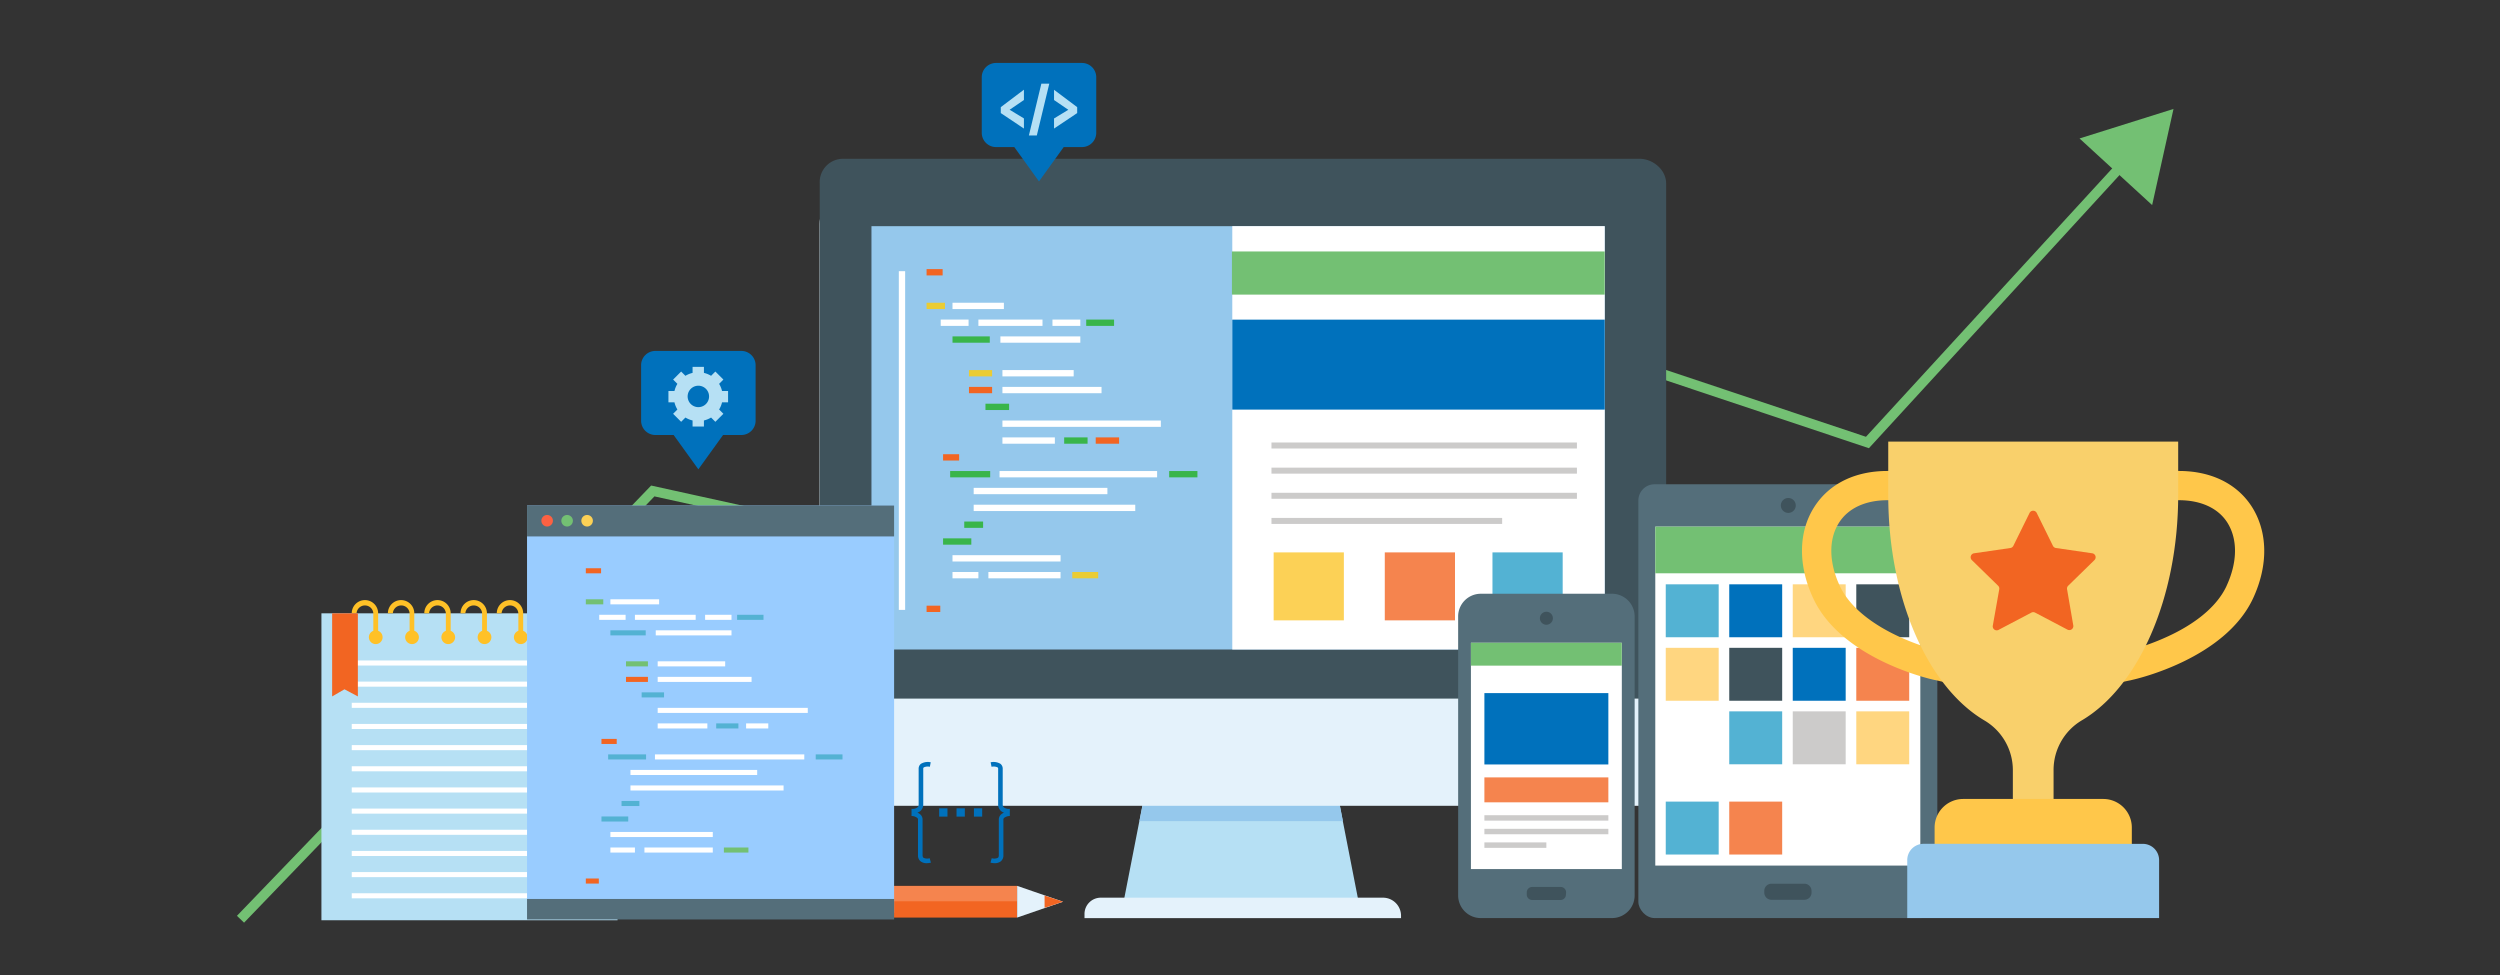 <svg xmlns="http://www.w3.org/2000/svg" viewBox="0 0 700 273"><rect x="0" y="0" width="700" height="273" fill="#333333" stroke="none"/><defs><style>.cls-1{fill:none;stroke:#73c073;stroke-miterlimit:10;stroke-width:2.77px;}.cls-2{fill:#73c073;}.cls-3{fill:#b6e0f4;}.cls-4{fill:#ffc127;}.cls-5{fill:#fff;}.cls-6{fill:#f26522;}.cls-7{fill:#f5844e;}.cls-8{fill:#e4f2fb;}.cls-9{fill:#fc6344;}.cls-10{fill:#0071bc;}.cls-11{fill:#95c8ec;}.cls-12{fill:#3f535c;}.cls-13{fill:#fcd156;}.cls-14{fill:#53b2d3;}.cls-15{fill:#cccbca;}.cls-16{fill:#eacc34;}.cls-17{fill:#39b54a;}.cls-18{fill:#9cf;}.cls-19{fill:#546e7a;}.cls-20{fill:#fc6142;}.cls-21{fill:#ffd680;}.cls-22{fill:#ffc74a;}.cls-23{fill:#f9d06b;}</style></defs><title>Custom software development</title><g id="Layer_3" data-name="Layer 3"><polyline class="cls-1" points="67.34 257.39 182.78 137.47 295.25 162.22 412.59 87.03 522.88 123.9 595.16 45.12"/><polygon class="cls-2" points="602.6 57.42 608.58 30.5 582.27 38.77 602.6 57.42"/><polygon class="cls-3" points="172.91 257.67 90 257.67 90 171.73 101.22 171.73 172.91 171.73 172.91 257.67"/><path class="cls-4" d="M166.8,176.63v-4.91a3.69,3.69,0,1,0-7.39,0h1.35a2.35,2.35,0,0,1,4.69,0v4.91a1.92,1.92,0,1,0,1.35,0Z"/><path class="cls-4" d="M156.64,176.63v-4.91a3.69,3.69,0,1,0-7.39,0h1.35a2.35,2.35,0,0,1,4.69,0v4.91a1.92,1.92,0,1,0,1.35,0Z"/><path class="cls-4" d="M146.49,176.63v-4.91a3.69,3.69,0,1,0-7.39,0h1.35a2.35,2.35,0,0,1,4.69,0v4.91a1.92,1.92,0,1,0,1.35,0Z"/><path class="cls-4" d="M136.34,176.63v-4.91a3.69,3.69,0,1,0-7.39,0h1.35a2.35,2.35,0,0,1,4.69,0v4.91a1.92,1.92,0,1,0,1.35,0Z"/><path class="cls-4" d="M126.19,176.63v-4.91a3.69,3.69,0,1,0-7.39,0h1.35a2.35,2.35,0,0,1,4.69,0v4.91a1.92,1.92,0,1,0,1.35,0Z"/><path class="cls-4" d="M116,176.63v-4.91a3.69,3.69,0,1,0-7.39,0H110a2.35,2.35,0,0,1,4.69,0v4.91a1.92,1.92,0,1,0,1.35,0Z"/><path class="cls-4" d="M105.88,176.63v-4.91a3.69,3.69,0,1,0-7.39,0h1.35a2.35,2.35,0,0,1,4.69,0v4.91a1.92,1.92,0,1,0,1.35,0Z"/><rect class="cls-5" x="98.49" y="250.11" width="69.55" height="1.42"/><rect class="cls-5" x="98.49" y="244.18" width="69.55" height="1.42"/><rect class="cls-5" x="98.49" y="238.26" width="69.55" height="1.42"/><rect class="cls-5" x="98.49" y="232.33" width="69.55" height="1.42"/><rect class="cls-5" x="98.49" y="226.4" width="69.55" height="1.42"/><rect class="cls-5" x="98.49" y="220.48" width="69.55" height="1.42"/><rect class="cls-5" x="98.49" y="214.55" width="69.55" height="1.42"/><rect class="cls-5" x="98.49" y="202.7" width="69.55" height="1.42"/><rect class="cls-5" x="98.49" y="190.85" width="69.55" height="1.42"/><rect class="cls-5" x="98.49" y="208.63" width="69.55" height="1.42"/><rect class="cls-5" x="98.49" y="196.78" width="69.55" height="1.42"/><rect class="cls-5" x="98.49" y="184.93" width="69.55" height="1.42"/><polygon class="cls-6" points="100.2 195 96.45 193 93 195 93 171.73 100.2 171.73 100.2 195"/><rect class="cls-6" x="255.13" y="227.24" width="8.88" height="50.47" transform="translate(512.04 -7.09) rotate(90)"/><rect class="cls-7" x="257.43" y="224.98" width="4.28" height="50.47" transform="translate(509.78 -9.35) rotate(90)"/><polygon class="cls-8" points="284.8 256.92 297.65 252.48 284.8 248.04 284.8 256.92"/><path class="cls-9" d="M217.78,254.77v-4.59a2.14,2.14,0,0,1,2.14-2.14h14.41v8.88H219.92A2.14,2.14,0,0,1,217.78,254.77Z"/><rect class="cls-5" x="228.88" y="247.93" width="8.88" height="9.1" transform="translate(485.79 19.16) rotate(90)"/><polygon class="cls-6" points="292.48 254.19 297.65 252.48 292.48 250.76 292.48 254.19"/><path class="cls-10" d="M207.56,98.26H183.51a4,4,0,0,0-4,4V117.8a4,4,0,0,0,4,4h5.11l6.92,9.61,6.92-9.61h5.11a4,4,0,0,0,4-4V102.26A4,4,0,0,0,207.56,98.26Z"/><path class="cls-3" d="M203.86,112.66v-3.18h-1.69a6.78,6.78,0,0,0-.82-2l1.2-1.2-2.25-2.25-1.2,1.2a6.78,6.78,0,0,0-2-.82v-1.69h-3.18v1.69a6.78,6.78,0,0,0-2,.82l-1.2-1.2-2.25,2.25,1.2,1.2a6.78,6.78,0,0,0-.82,2h-1.69v3.18h1.69a6.78,6.78,0,0,0,.82,2l-1.2,1.2,2.25,2.25,1.2-1.2a6.78,6.78,0,0,0,2,.82v1.69h3.18v-1.69a6.78,6.78,0,0,0,2-.82l1.2,1.2,2.25-2.25-1.2-1.2a6.78,6.78,0,0,0,.82-2ZM195.54,114a3,3,0,1,1,3-3A3,3,0,0,1,195.54,114Z"/><circle class="cls-5" cx="422.38" cy="76.45" r="3.65"/><rect class="cls-5" x="427.97" y="75.2" width="15.97" height="2.39"/><path class="cls-10" d="M422.38,76.17a1.18,1.18,0,0,0,1.07-1.26c0-1-.48-1.26-1.07-1.26s-1.07.29-1.07,1.26a1.18,1.18,0,0,0,1.07,1.26Zm0,0"/><path class="cls-10" d="M424.75,78l-.54-1.22a.27.27,0,0,0-.12-.13l-.84-.44a.05.05,0,0,0-.06,0,1.33,1.33,0,0,1-1.62,0,.05.05,0,0,0-.06,0l-.84.44a.27.27,0,0,0-.12.13L420,78a.27.27,0,0,0,.25.38,3.22,3.22,0,0,0,4.25,0,.27.27,0,0,0,.25-.38Zm0,0"/><rect class="cls-5" x="353.73" y="97.71" width="25.3" height="8.78"/><rect class="cls-5" x="384.98" y="97.56" width="25.3" height="8.78"/><rect class="cls-5" x="416.24" y="97.41" width="25.3" height="8.78"/><polygon class="cls-3" points="321.54 217.04 314.27 254.21 380.74 254.21 373.47 217.04 321.54 217.04"/><polygon class="cls-11" points="376.02 229.91 373.5 217.04 321.57 217.04 319.05 229.91 376.02 229.91"/><rect class="cls-8" x="229.47" y="55.8" width="237" height="169.82" rx="6.84" ry="6.84"/><path class="cls-12" d="M459.05,44.46H236a6.54,6.54,0,0,0-6.48,6.84V195.61h237V51.3C466.47,47.52,462.83,44.46,459.05,44.46Z"/><path class="cls-8" d="M308.23,251.35h79a5.06,5.06,0,0,1,5.06,5.06v.66a0,0,0,0,1,0,0H303.66a0,0,0,0,1,0,0v-1.16A4.56,4.56,0,0,1,308.23,251.35Z"/><rect class="cls-11" x="244.01" y="63.33" width="205.31" height="118.53"/><polyline class="cls-5" points="345.04 63.33 449.32 63.33 449.32 181.86 345.04 181.86"/><rect class="cls-10" x="345.04" y="89.5" width="104.29" height="25.19"/><rect class="cls-13" x="356.62" y="154.67" width="19.66" height="19.03"/><rect class="cls-7" x="387.74" y="154.67" width="19.66" height="19.03"/><rect class="cls-14" x="417.89" y="154.67" width="19.66" height="19.03"/><rect class="cls-15" x="356.01" y="123.9" width="85.53" height="1.68"/><rect class="cls-15" x="356.01" y="130.94" width="85.53" height="1.68"/><rect class="cls-15" x="356.01" y="137.98" width="85.53" height="1.68"/><rect class="cls-15" x="356.01" y="145.02" width="64.59" height="1.68"/><rect class="cls-2" x="344.94" y="70.41" width="104.38" height="12.08"/><rect class="cls-5" x="266.7" y="160.16" width="7.25" height="1.77"/><rect class="cls-16" x="300.24" y="160.16" width="7.25" height="1.77"/><rect class="cls-5" x="266.7" y="155.45" width="30.26" height="1.77"/><rect class="cls-6" x="259.44" y="169.59" width="3.84" height="1.77"/><rect class="cls-6" x="259.44" y="75.35" width="4.5" height="1.77"/><rect class="cls-16" x="259.44" y="84.77" width="5.16" height="1.77"/><rect class="cls-5" x="266.7" y="84.77" width="14.39" height="1.77"/><rect class="cls-5" x="263.4" y="89.48" width="7.8" height="1.77"/><rect class="cls-5" x="294.69" y="89.48" width="7.8" height="1.77"/><rect class="cls-17" x="304.14" y="89.48" width="7.8" height="1.77"/><rect class="cls-5" x="273.95" y="89.48" width="17.95" height="1.77"/><rect class="cls-17" x="266.7" y="94.19" width="10.44" height="1.77"/><rect class="cls-5" x="280.11" y="94.19" width="22.38" height="1.77"/><rect class="cls-16" x="271.31" y="103.62" width="6.48" height="1.77"/><rect class="cls-6" x="271.31" y="108.33" width="6.48" height="1.77"/><rect class="cls-5" x="280.68" y="103.62" width="19.95" height="1.77"/><rect class="cls-5" x="280.68" y="108.33" width="27.75" height="1.77"/><rect class="cls-17" x="275.93" y="113.04" width="6.62" height="1.77"/><rect class="cls-5" x="280.68" y="117.75" width="44.36" height="1.77"/><rect class="cls-5" x="280.68" y="122.47" width="14.68" height="1.77"/><rect class="cls-17" x="297.97" y="122.47" width="6.55" height="1.77"/><rect class="cls-6" x="306.8" y="122.47" width="6.55" height="1.77"/><rect class="cls-6" x="264.06" y="127.18" width="4.5" height="1.77"/><rect class="cls-17" x="266.04" y="131.89" width="11.21" height="1.77"/><rect class="cls-17" x="327.37" y="131.89" width="7.91" height="1.77"/><rect class="cls-5" x="279.87" y="131.89" width="44.12" height="1.77"/><rect class="cls-5" x="272.63" y="136.6" width="37.44" height="1.77"/><rect class="cls-5" x="272.63" y="141.32" width="45.24" height="1.77"/><rect class="cls-17" x="269.99" y="146.03" width="5.28" height="1.77"/><rect class="cls-17" x="264.06" y="150.74" width="7.91" height="1.77"/><rect class="cls-5" x="276.75" y="160.16" width="20.2" height="1.77"/><rect class="cls-5" x="251.67" y="75.93" width="1.77" height="94.84"/><rect class="cls-18" x="147.57" y="141.55" width="102.78" height="114.02"/><rect class="cls-19" x="147.57" y="251.71" width="102.78" height="5.74"/><rect class="cls-19" x="147.57" y="141.55" width="102.78" height="8.65"/><rect class="cls-5" x="170.91" y="237.3" width="6.87" height="1.42"/><rect class="cls-2" x="202.69" y="237.3" width="6.87" height="1.42"/><rect class="cls-5" x="170.91" y="232.95" width="28.67" height="1.42"/><rect class="cls-6" x="164.03" y="245.98" width="3.64" height="1.42"/><rect class="cls-6" x="164.03" y="159.11" width="4.27" height="1.42"/><rect class="cls-2" x="164.03" y="167.8" width="4.89" height="1.42"/><rect class="cls-5" x="170.91" y="167.8" width="13.64" height="1.42"/><rect class="cls-5" x="167.78" y="172.14" width="7.39" height="1.42"/><rect class="cls-5" x="197.43" y="172.14" width="7.39" height="1.42"/><rect class="cls-14" x="206.39" y="172.14" width="7.39" height="1.42"/><rect class="cls-5" x="177.78" y="172.14" width="17.01" height="1.42"/><rect class="cls-14" x="170.91" y="176.49" width="9.89" height="1.42"/><rect class="cls-5" x="183.61" y="176.49" width="21.21" height="1.42"/><rect class="cls-2" x="175.28" y="185.17" width="6.14" height="1.42"/><rect class="cls-6" x="175.28" y="189.52" width="6.14" height="1.42"/><rect class="cls-5" x="184.15" y="185.17" width="18.9" height="1.42"/><rect class="cls-5" x="184.15" y="189.52" width="26.29" height="1.42"/><rect class="cls-14" x="179.66" y="193.86" width="6.27" height="1.42"/><rect class="cls-5" x="184.15" y="198.2" width="42.03" height="1.42"/><rect class="cls-5" x="184.15" y="202.55" width="13.91" height="1.42"/><rect class="cls-14" x="200.54" y="202.55" width="6.21" height="1.42"/><rect class="cls-5" x="208.91" y="202.55" width="6.21" height="1.42"/><rect class="cls-6" x="168.41" y="206.89" width="4.27" height="1.42"/><rect class="cls-14" x="170.28" y="211.23" width="10.62" height="1.42"/><rect class="cls-14" x="228.4" y="211.23" width="7.5" height="1.42"/><rect class="cls-5" x="183.39" y="211.23" width="41.81" height="1.42"/><rect class="cls-5" x="176.53" y="215.58" width="35.48" height="1.42"/><rect class="cls-5" x="176.53" y="219.92" width="42.87" height="1.42"/><rect class="cls-14" x="174.03" y="224.27" width="5" height="1.42"/><rect class="cls-14" x="168.41" y="228.61" width="7.5" height="1.42"/><rect class="cls-5" x="180.44" y="237.3" width="19.14" height="1.42"/><circle class="cls-20" cx="153.2" cy="145.81" r="1.62"/><circle class="cls-2" cx="158.79" cy="145.81" r="1.62"/><circle class="cls-13" cx="164.39" cy="145.81" r="1.62"/><path class="cls-19" d="M414.61,257.06a6.34,6.34,0,0,1-6.33-6.32V172.58a6.35,6.35,0,0,1,6.33-6.33h36.76a6.35,6.35,0,0,1,6.33,6.33v78.16a6.34,6.34,0,0,1-6.33,6.32Z"/><path class="cls-12" d="M438.46,250.52A1.51,1.51,0,0,1,437,252H429a1.52,1.52,0,0,1-1.51-1.51v-.63a1.52,1.52,0,0,1,1.51-1.51H437a1.51,1.51,0,0,1,1.51,1.51Z"/><path class="cls-12" d="M434.81,173.11a1.82,1.82,0,1,1-1.82-1.82A1.82,1.82,0,0,1,434.81,173.11Z"/><rect class="cls-5" x="411.86" y="179.98" width="42.25" height="63.36"/><rect class="cls-2" x="411.86" y="179.98" width="42.24" height="6.4"/><rect class="cls-10" x="415.63" y="194.07" width="34.71" height="19.98"/><rect class="cls-7" x="415.63" y="217.67" width="34.71" height="6.98"/><rect class="cls-15" x="415.63" y="228.26" width="34.71" height="1.52"/><rect class="cls-15" x="415.63" y="232.07" width="34.71" height="1.52"/><rect class="cls-15" x="415.63" y="235.87" width="17.35" height="1.53"/><rect class="cls-19" x="458.74" y="135.59" width="83.71" height="121.47" rx="4.55" ry="4.55"/><path class="cls-12" d="M496,247.44h9.23a2,2,0,0,1,2,2v.5a2,2,0,0,1-2,2H496a2,2,0,0,1-2-2v-.5A2,2,0,0,1,496,247.44Z"/><path class="cls-12" d="M500.58,143.61a2.09,2.09,0,0,1,0-4.17,2.09,2.09,0,1,1,0,4.17Z"/><rect class="cls-5" x="463.48" y="147.46" width="74.21" height="94.9"/><rect class="cls-14" x="466.41" y="163.61" width="14.82" height="14.82"/><rect class="cls-10" x="484.19" y="163.61" width="14.82" height="14.82"/><rect class="cls-21" x="501.97" y="163.61" width="14.82" height="14.82"/><rect class="cls-12" x="519.76" y="163.61" width="14.82" height="14.82"/><rect class="cls-21" x="466.41" y="181.39" width="14.82" height="14.82"/><rect class="cls-12" x="484.19" y="181.39" width="14.82" height="14.82"/><rect class="cls-10" x="501.97" y="181.39" width="14.82" height="14.82"/><rect class="cls-7" x="519.76" y="181.39" width="14.82" height="14.82"/><rect class="cls-14" x="484.19" y="199.18" width="14.82" height="14.82"/><rect class="cls-15" x="501.97" y="199.18" width="14.82" height="14.82"/><rect class="cls-21" x="519.76" y="199.18" width="14.82" height="14.82"/><rect class="cls-14" x="466.41" y="224.45" width="14.82" height="14.82"/><rect class="cls-7" x="484.19" y="224.45" width="14.82" height="14.82"/><rect class="cls-2" x="463.48" y="147.46" width="74.21" height="13.06"/><path class="cls-22" d="M630.56,141.95c-4.15-6.5-11.42-10.08-20.47-10.08H528.47c-9.05,0-16.32,3.58-20.47,10.08-4.48,7-4.6,16.34-.31,25.56,7.87,16.95,32.69,22.6,33.75,22.83l2.42.53h50.85l2.42-.53c1.05-.23,25.88-5.88,33.74-22.83C635.15,158.29,635,149,630.56,141.95Zm-7.12,22.11c-3.15,6.79-10.52,11.38-16.15,14a65.41,65.41,0,0,1-6.4,2.6h-63.2a65.62,65.62,0,0,1-6.4-2.61c-5.63-2.65-13-7.24-16.15-14-3.08-6.63-3.16-13.08-.21-17.7,2.59-4.06,7.4-6.29,13.56-6.29h81.62c6.15,0,11,2.23,13.56,6.29C626.59,151,626.51,157.42,623.43,164.06Z"/><path class="cls-23" d="M575,223.71v-8a16.16,16.16,0,0,1,7.89-14c15.71-9.23,27-34,27-63.07V123.65H528.71V138.7c0,29.09,11.25,53.84,27,63.07a16.15,16.15,0,0,1,7.89,14v8l6.56,6.79Z"/><path class="cls-6" d="M570.28,143.62l4.54,9.21a1.12,1.12,0,0,0,.84.61l10.16,1.48a1.12,1.12,0,0,1,.62,1.91L579.1,164a1.12,1.12,0,0,0-.32,1l1.74,10.12a1.12,1.12,0,0,1-1.62,1.18l-9.09-4.78a1.12,1.12,0,0,0-1,0l-9.09,4.78A1.12,1.12,0,0,1,558,175.1L559.79,165a1.12,1.12,0,0,0-.32-1l-7.35-7.17a1.12,1.12,0,0,1,.62-1.91l10.16-1.48a1.12,1.12,0,0,0,.84-.61l4.54-9.21A1.12,1.12,0,0,1,570.28,143.62Z"/><path class="cls-22" d="M561.75,223.71H549.69a8,8,0,0,0-8,8v8.92h55.22v-8.92a8,8,0,0,0-8-8H561.75Z"/><path class="cls-11" d="M559.67,236.27H538.58a4.55,4.55,0,0,0-4.55,4.55v16.24h70.52V240.83a4.55,4.55,0,0,0-4.55-4.55H559.67Z"/><path class="cls-10" d="M302.94,17.63H278.89a4,4,0,0,0-4,4V37.18a4,4,0,0,0,4,4H284l6.92,9.61,6.92-9.61h5.11a4,4,0,0,0,4-4V21.64A4,4,0,0,0,302.94,17.63Z"/><path class="cls-3" d="M286.7,36l-6.48-4.34V30l6.48-4.89V28l-4,2.73,4,2.43Z"/><path class="cls-3" d="M293.8,23.42l-3.49,14.51h-2.22l3.49-14.51Z"/><path class="cls-3" d="M295.13,33.17l4-2.43-4-2.73V25.14L301.61,30v1.66L295.13,36Z"/><rect class="cls-10" x="262.97" y="226.33" width="2.32" height="2.32"/><rect class="cls-10" x="267.83" y="226.33" width="2.32" height="2.32"/><rect class="cls-10" x="272.7" y="226.33" width="2.31" height="2.32"/><path class="cls-10" d="M282.75,228.48v-2a2.5,2.5,0,0,1-1.66-.4,1.08,1.08,0,0,1-.33-.86c0-1.62,0-3.42,0-5.18s0-3.34,0-4.77a1.73,1.73,0,0,0-.62-1.39,3.77,3.77,0,0,0-2.76-.44l.25,1.26a2.64,2.64,0,0,1,1.7.17.45.45,0,0,1,.15.4c0,1.43,0,3.08,0,4.77s0,3.56,0,5.19a2.37,2.37,0,0,0,.77,1.82,2.7,2.7,0,0,0,.87.5,2.59,2.59,0,0,0-.86.53,1.94,1.94,0,0,0-.59,1.43c0,1.43,0,3.08,0,4.77s0,3.56,0,5.18c0,.52-.21.68-.28.73a2.43,2.43,0,0,1-1.71.11l-.34,1.24a4.72,4.72,0,0,0,1.18.15,2.7,2.7,0,0,0,1.64-.47,2.09,2.09,0,0,0,.79-1.76c0-1.62,0-3.42,0-5.18s0-3.34,0-4.77a.65.65,0,0,1,.2-.5A2.74,2.74,0,0,1,282.75,228.48Z"/><path class="cls-10" d="M255.23,228.48v-2a2.51,2.51,0,0,0,1.66-.4,1.09,1.09,0,0,0,.33-.86c0-1.62,0-3.42,0-5.18s0-3.34,0-4.77a1.73,1.73,0,0,1,.62-1.39,3.77,3.77,0,0,1,2.76-.44l-.24,1.26a2.64,2.64,0,0,0-1.7.17.45.45,0,0,0-.15.4c0,1.43,0,3.08,0,4.77s0,3.56,0,5.19a2.36,2.36,0,0,1-.77,1.82,2.68,2.68,0,0,1-.87.5,2.59,2.59,0,0,1,.86.53,1.94,1.94,0,0,1,.59,1.43c0,1.43,0,3.08,0,4.77s0,3.56,0,5.18c0,.52.21.68.28.73a2.44,2.44,0,0,0,1.71.11l.34,1.24a4.7,4.7,0,0,1-1.18.15,2.71,2.71,0,0,1-1.64-.47,2.09,2.09,0,0,1-.79-1.76c0-1.62,0-3.42,0-5.18s0-3.34,0-4.77a.65.65,0,0,0-.2-.5A2.73,2.73,0,0,0,255.23,228.48Z"/></g></svg>